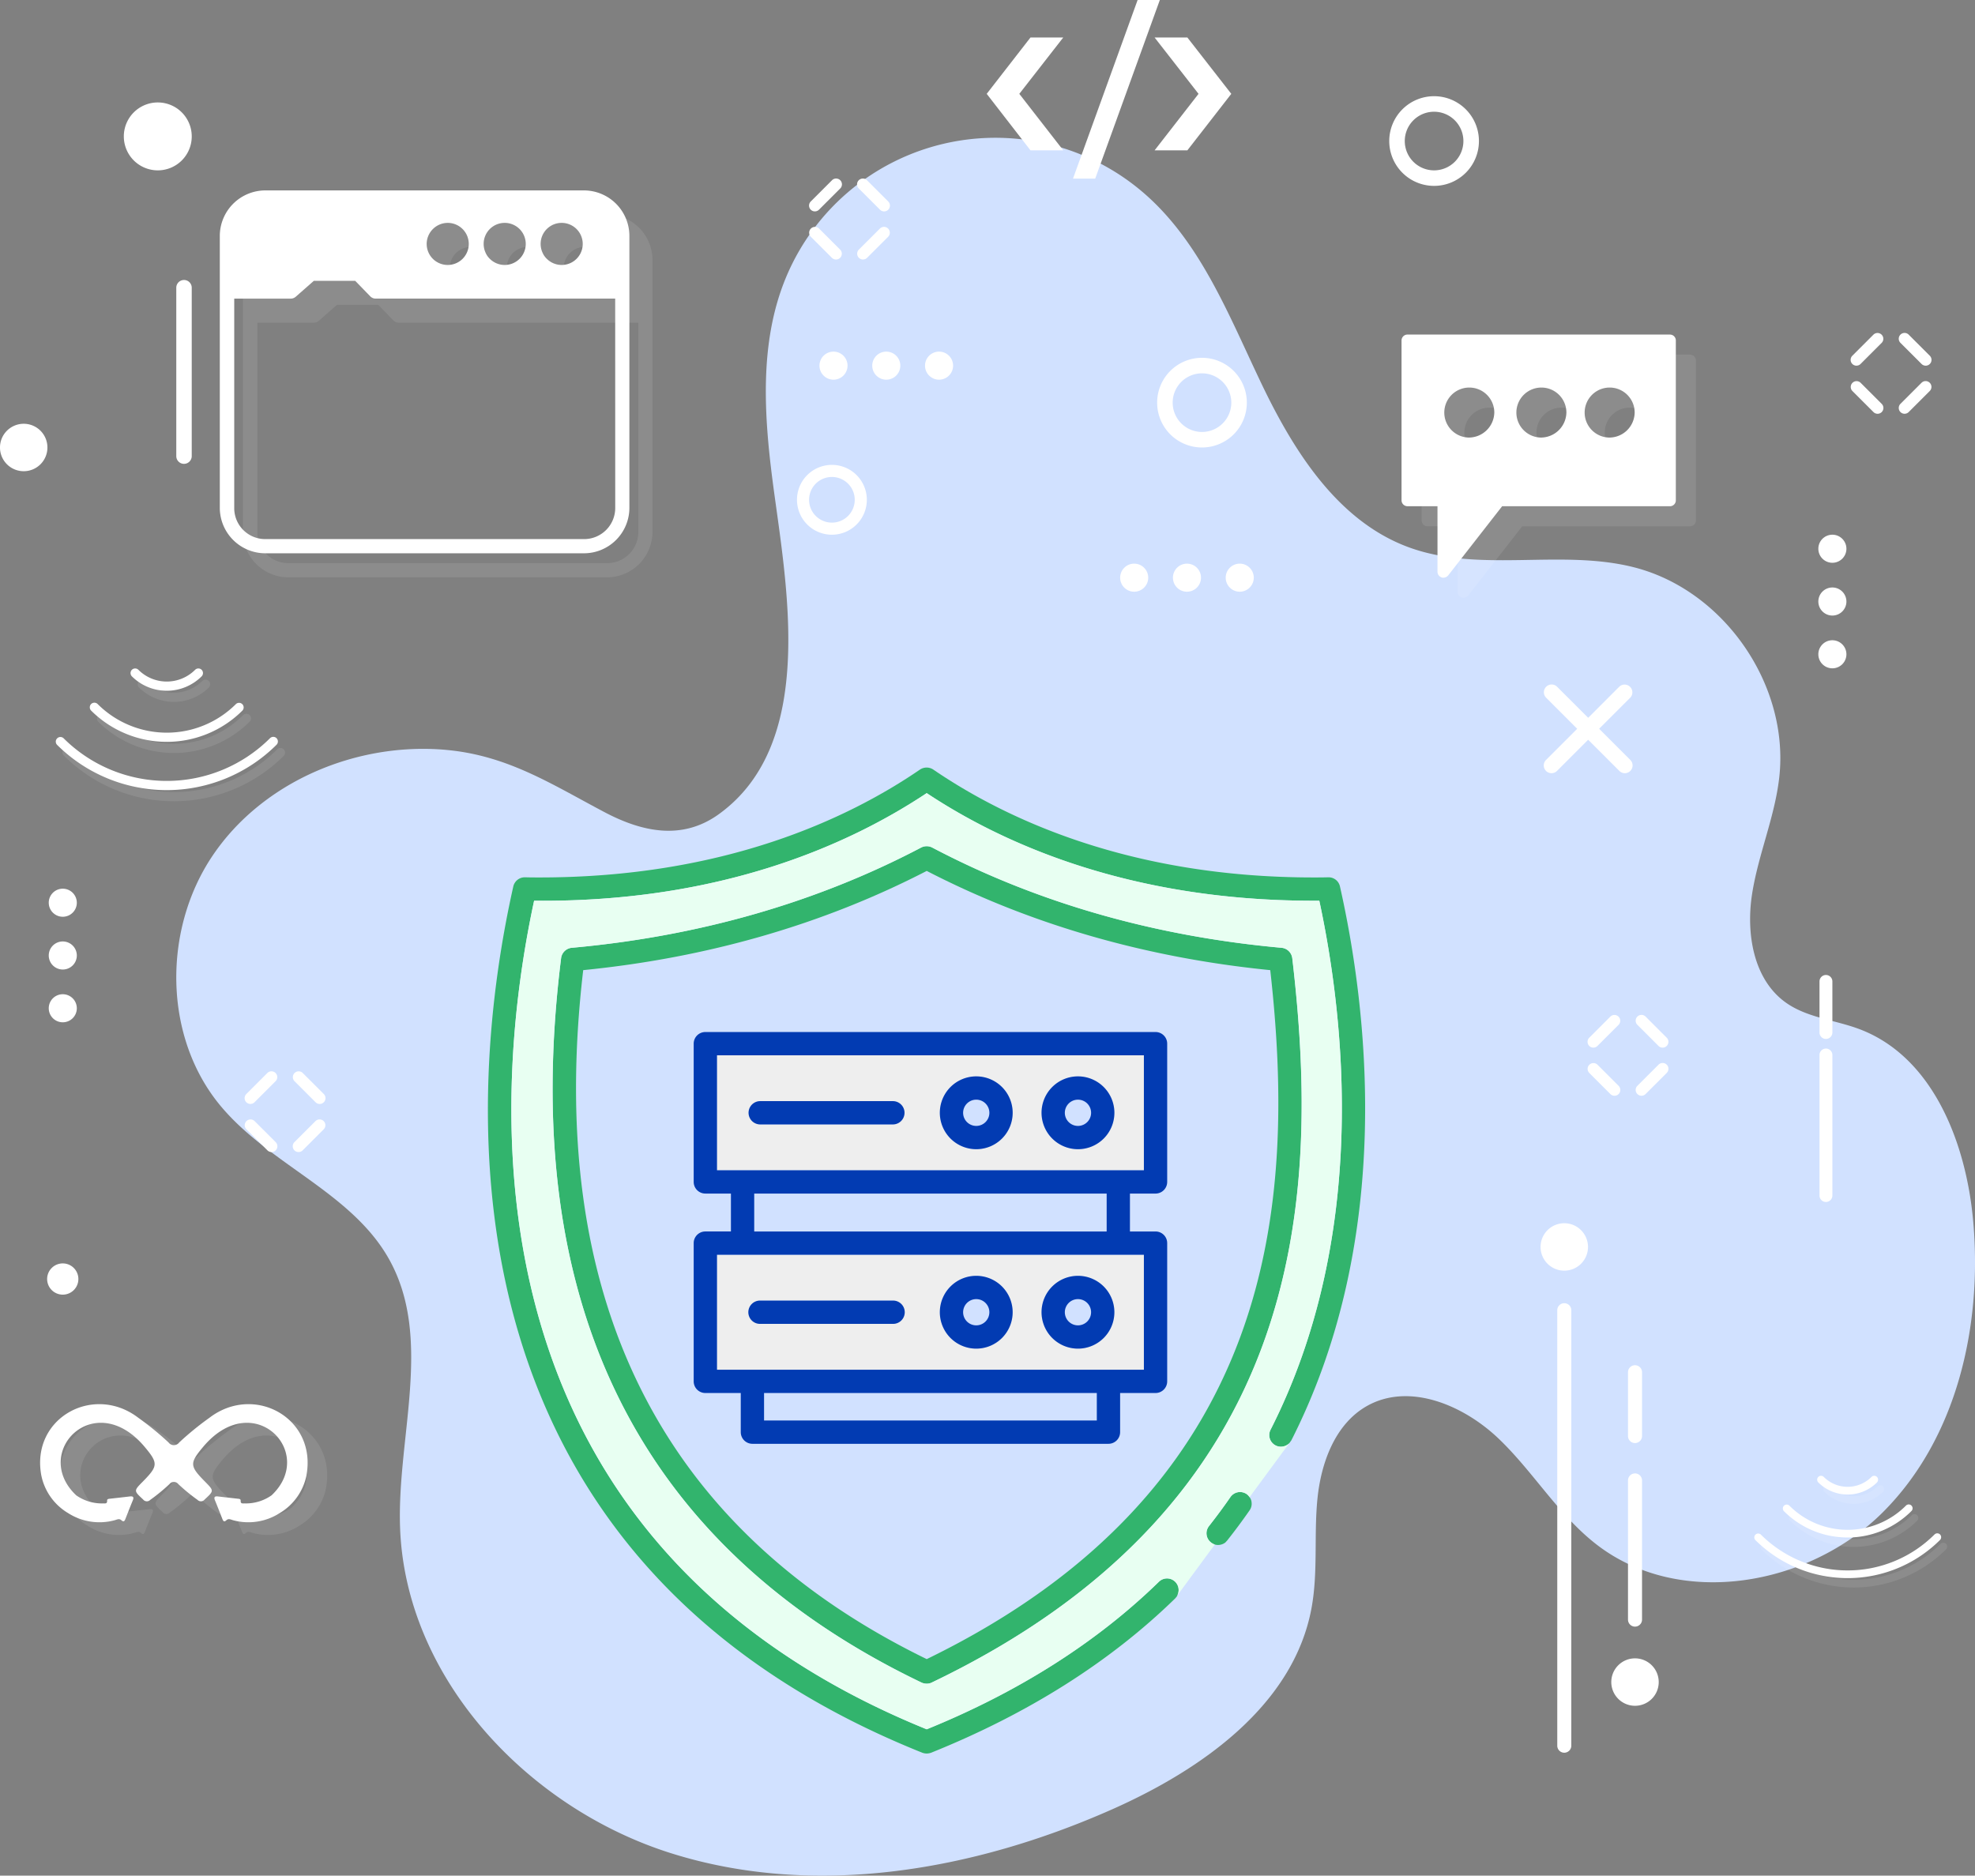 <?xml version="1.0" encoding="UTF-8"?>
<svg xmlns="http://www.w3.org/2000/svg" xmlns:xlink="http://www.w3.org/1999/xlink" width="467.909" height="444.427" viewBox="0 0 467.909 444.427">
  <rect x="0" y="0" width="467.909" height="444.427" fill="#808080" stroke="none"/>
  <defs>
    <clipPath id="clip-path">
      <rect id="Rectangle_152308" data-name="Rectangle 152308" width="97.034" height="85.981" fill="#fff"></rect>
    </clipPath>
    <clipPath id="clip-path-2">
      <rect id="Rectangle_152309" data-name="Rectangle 152309" width="64.983" height="57.61" fill="#fff"></rect>
    </clipPath>
    <clipPath id="clip-path-3">
      <rect id="Rectangle_152310" data-name="Rectangle 152310" width="17.159" height="5.282" fill="#fff"></rect>
    </clipPath>
    <clipPath id="clip-path-4">
      <rect id="Rectangle_152311" data-name="Rectangle 152311" width="52.659" height="12.622" fill="#fff"></rect>
    </clipPath>
    <clipPath id="clip-path-5">
      <rect id="Rectangle_152312" data-name="Rectangle 152312" width="36.479" height="9.275" fill="#fff"></rect>
    </clipPath>
    <clipPath id="clip-path-6">
      <rect id="Rectangle_152313" data-name="Rectangle 152313" width="14.441" height="4.446" fill="#fff"></rect>
    </clipPath>
    <clipPath id="clip-path-7">
      <rect id="Rectangle_152314" data-name="Rectangle 152314" width="44.316" height="10.622" fill="#fff"></rect>
    </clipPath>
    <clipPath id="clip-path-8">
      <rect id="Rectangle_152315" data-name="Rectangle 152315" width="30.699" height="7.806" fill="#fff"></rect>
    </clipPath>
    <clipPath id="clip-path-9">
      <rect id="Rectangle_152316" data-name="Rectangle 152316" width="63.375" height="27.98" fill="#fff"></rect>
    </clipPath>
  </defs>
  <g id="Group_177003" data-name="Group 177003" transform="translate(-1278 -272.292)">
    <path id="Path_20776" data-name="Path 20776" d="M446.648,325.044c-21.14-1.882-43.417,7.466-55.274,25.068s-11.681,43.031,1.917,59.327c11.59,13.889,31.039,20.488,39.878,36.27,10.477,18.707,1.939,41.895,2.611,63.325,1.121,35.746,30.088,66.692,64.2,77.444s71.743,4.127,104.439-10.363c21.317-9.447,43.038-24.753,47.3-47.676,1.583-8.515.552-17.3,1.408-25.918s4.218-17.792,11.77-22.031c10-5.612,22.838-.181,31.134,7.734s14.242,18.2,23.332,25.191c19.656,15.112,50.117,9.82,67.677-7.683s23.6-44.05,21.468-68.752c-1.61-18.636-9.486-39.186-26.994-45.772-5.767-2.17-12.274-2.677-17.32-6.214-7.766-5.444-9.549-16.365-8.1-25.738s5.383-18.259,6.444-27.684c2.46-21.858-13.057-44.33-34.368-49.775-17.413-4.449-36.572,1.435-53.441-4.767-16.681-6.133-27.109-22.563-34.786-38.592s-14.314-33.372-27.677-45.09a53.739,53.739,0,0,0-85.385,20.592c-5.9,14.884-4.883,31.541-2.827,47.42,3.1,23.917,10.834,62-12.81,78.97-8.65,6.208-18.107,4.171-26.973-.5-12.552-6.619-22.981-13.477-37.617-14.78" transform="translate(936.994 124.926)" fill="#d1e1ff"></path>
    <g id="Group_176041" data-name="Group 176041" transform="translate(1335.546 323.107)" opacity="0.1">
      <g id="Group_176040" data-name="Group 176040">
        <g id="Group_176039" data-name="Group 176039" clip-path="url(#clip-path)">
          <path id="Path_20777" data-name="Path 20777" d="M613.732,465.719H538.178a10.8,10.8,0,0,0-10.769,10.769v64.5A10.785,10.785,0,0,0,538.178,551.7h75.554a10.773,10.773,0,0,0,10.712-10.712v-64.5a10.785,10.785,0,0,0-10.712-10.769m-5.356,7.692a4.986,4.986,0,1,1-4.958,4.957,4.973,4.973,0,0,1,4.958-4.957m-13.5,0a4.986,4.986,0,1,1-4.957,4.957,4.973,4.973,0,0,1,4.957-4.957m-13.5,0a4.986,4.986,0,1,1-4.957,4.957,5.009,5.009,0,0,1,4.957-4.957m39.715,67.577a7.369,7.369,0,0,1-7.35,7.351H538.178a7.332,7.332,0,0,1-7.351-7.351V491.359h13.447a1.81,1.81,0,0,0,1.139-.456l4.273-3.761h9.8l3.59,3.7a1.777,1.777,0,0,0,1.2.513h56.808Z" transform="translate(-527.409 -465.719)" fill="#fff"></path>
        </g>
      </g>
    </g>
    <path id="Path_20778" data-name="Path 20778" d="M563.6,413.5H488.046a10.8,10.8,0,0,0-10.769,10.769v64.5a10.785,10.785,0,0,0,10.769,10.712H563.6a10.773,10.773,0,0,0,10.712-10.712v-64.5A10.785,10.785,0,0,0,563.6,413.5m-5.356,7.692a4.986,4.986,0,1,1-4.958,4.957,4.973,4.973,0,0,1,4.958-4.957m-13.5,0a4.986,4.986,0,1,1-4.957,4.957,4.973,4.973,0,0,1,4.957-4.957m-13.5,0a4.986,4.986,0,1,1-4.957,4.957,5.01,5.01,0,0,1,4.957-4.957m39.714,67.577a7.368,7.368,0,0,1-7.35,7.35H488.046a7.332,7.332,0,0,1-7.351-7.35V439.138h13.447a1.81,1.81,0,0,0,1.139-.456l4.273-3.761h9.8l3.59,3.7a1.777,1.777,0,0,0,1.2.513H570.95Z" transform="translate(852.799 -96.089)" fill="#fff"></path>
    <path id="Path_20779" data-name="Path 20779" d="M3353.851,1507.24a1.84,1.84,0,0,1-1.3-3.14l17.369-17.369a1.84,1.84,0,0,1,2.6,2.6l-17.369,17.369a1.833,1.833,0,0,1-1.3.539" transform="translate(-1708.272 -1051.741)" fill="#fff"></path>
    <path id="Path_20780" data-name="Path 20780" d="M3371.22,1507.24a1.833,1.833,0,0,1-1.3-.539l-17.369-17.369a1.839,1.839,0,0,1,2.6-2.6l17.369,17.369a1.84,1.84,0,0,1-1.3,3.14" transform="translate(-1708.272 -1051.741)" fill="#fff"></path>
    <path id="Path_20781" data-name="Path 20781" d="M2523.159,798.268a10.624,10.624,0,1,1,10.641-10.609,10.62,10.62,0,0,1-10.641,10.609m0-17.568a6.945,6.945,0,1,0,6.962,6.96,6.953,6.953,0,0,0-6.962-6.96" transform="translate(-960.406 -419.947)" fill="#fff"></path>
    <path id="Path_20782" data-name="Path 20782" d="M1738.776,1026.081a8.274,8.274,0,1,1,8.287-8.262,8.272,8.272,0,0,1-8.287,8.262m0-13.683a5.409,5.409,0,1,0,5.422,5.42,5.415,5.415,0,0,0-5.422-5.42" transform="translate(-263.697 -627.09)" fill="#fff"></path>
    <path id="Path_20783" data-name="Path 20783" d="M3027.131,230.163a10.624,10.624,0,1,1,10.641-10.609,10.621,10.621,0,0,1-10.641,10.609m0-17.568a6.945,6.945,0,1,0,6.961,6.96,6.952,6.952,0,0,0-6.961-6.96" transform="translate(-1409.389 86.172)" fill="#fff"></path>
    <path id="Path_20784" data-name="Path 20784" d="M1763.129,500.193a1.373,1.373,0,0,1-.974-.4l-5.007-5.006a1.378,1.378,0,0,1,1.948-1.948l5.007,5.006a1.378,1.378,0,0,1-.974,2.352" transform="translate(-287.065 -166.41)" fill="#fff"></path>
    <path id="Path_20785" data-name="Path 20785" d="M1867.609,395.713a1.373,1.373,0,0,1-.974-.4l-5.007-5.006a1.378,1.378,0,1,1,1.948-1.948l5.007,5.006a1.378,1.378,0,0,1-.974,2.352" transform="translate(-380.146 -73.33)" fill="#fff"></path>
    <path id="Path_20786" data-name="Path 20786" d="M1758.121,395.713a1.378,1.378,0,0,1-.974-2.352l5.007-5.006a1.378,1.378,0,1,1,1.948,1.948l-5.007,5.006a1.373,1.373,0,0,1-.974.4" transform="translate(-287.064 -73.33)" fill="#fff"></path>
    <path id="Path_20787" data-name="Path 20787" d="M1862.6,500.193a1.378,1.378,0,0,1-.974-2.352l5.007-5.006a1.378,1.378,0,0,1,1.948,1.948l-5.007,5.006a1.373,1.373,0,0,1-.974.4" transform="translate(-380.145 -166.41)" fill="#fff"></path>
    <path id="Path_20788" data-name="Path 20788" d="M4024.74,835.176a1.373,1.373,0,0,1-.974-.4l-5.007-5.006a1.378,1.378,0,0,1,1.948-1.948l5.007,5.005a1.378,1.378,0,0,1-.974,2.352" transform="translate(-2301.91 -464.843)" fill="#fff"></path>
    <path id="Path_20789" data-name="Path 20789" d="M4129.22,730.7a1.372,1.372,0,0,1-.974-.4l-5.007-5.006a1.377,1.377,0,1,1,1.948-1.948l5.007,5.005a1.378,1.378,0,0,1-.974,2.352" transform="translate(-2394.992 -371.764)" fill="#fff"></path>
    <path id="Path_20790" data-name="Path 20790" d="M4019.733,730.7a1.378,1.378,0,0,1-.974-2.352l5.006-5.005a1.378,1.378,0,0,1,1.949,1.948l-5.007,5.006a1.374,1.374,0,0,1-.974.4" transform="translate(-2301.91 -371.764)" fill="#fff"></path>
    <path id="Path_20791" data-name="Path 20791" d="M4124.213,835.176a1.378,1.378,0,0,1-.975-2.352l5.007-5.005a1.378,1.378,0,0,1,1.949,1.948l-5.007,5.006a1.374,1.374,0,0,1-.974.4" transform="translate(-2394.99 -464.843)" fill="#fff"></path>
    <path id="Path_20792" data-name="Path 20792" d="M4229.975,2886.457a1.372,1.372,0,0,1-.974-.4l-5.006-5.005a1.378,1.378,0,0,1,1.948-1.949l5.007,5.006a1.378,1.378,0,0,1-.974,2.353" transform="translate(-2569.475 -2354.531)" fill="#fff"></path>
    <path id="Path_20793" data-name="Path 20793" d="M4334.456,2781.977a1.377,1.377,0,0,1-.975-.4l-5.007-5.005a1.378,1.378,0,1,1,1.949-1.949l5.007,5.006a1.378,1.378,0,0,1-.974,2.352" transform="translate(-2662.555 -2261.451)" fill="#fff"></path>
    <path id="Path_20794" data-name="Path 20794" d="M4224.969,2781.977a1.378,1.378,0,0,1-.974-2.352l5.006-5.006a1.378,1.378,0,0,1,1.948,1.949l-5.007,5.005a1.373,1.373,0,0,1-.974.4" transform="translate(-2569.475 -2261.451)" fill="#fff"></path>
    <path id="Path_20795" data-name="Path 20795" d="M4329.448,2886.457a1.378,1.378,0,0,1-.974-2.353l5.007-5.006a1.378,1.378,0,0,1,1.949,1.949l-5.007,5.005a1.373,1.373,0,0,1-.974.4" transform="translate(-2662.553 -2354.531)" fill="#fff"></path>
    <path id="Path_20796" data-name="Path 20796" d="M537.533,2438.473a1.374,1.374,0,0,1-.974-.4l-5.007-5.006a1.378,1.378,0,0,1,1.948-1.948l5.007,5.005a1.378,1.378,0,0,1-.974,2.353" transform="translate(804.806 -1893.203)" fill="#fff"></path>
    <path id="Path_20797" data-name="Path 20797" d="M642.013,2333.992a1.373,1.373,0,0,1-.974-.4l-5.007-5.006a1.378,1.378,0,0,1,1.948-1.948l5.007,5.006a1.378,1.378,0,0,1-.974,2.352" transform="translate(711.726 -1800.123)" fill="#fff"></path>
    <path id="Path_20798" data-name="Path 20798" d="M532.525,2333.992a1.378,1.378,0,0,1-.974-2.352l5.007-5.006a1.378,1.378,0,0,1,1.948,1.948l-5.007,5.006a1.373,1.373,0,0,1-.974.4" transform="translate(804.807 -1800.123)" fill="#fff"></path>
    <path id="Path_20799" data-name="Path 20799" d="M637.005,2438.473a1.378,1.378,0,0,1-.974-2.353l5.007-5.005a1.378,1.378,0,0,1,1.948,1.948l-5.007,5.006a1.374,1.374,0,0,1-.974.4" transform="translate(711.727 -1893.203)" fill="#fff"></path>
    <g id="Group_176044" data-name="Group 176044" transform="translate(1614.807 356.32)" opacity="0.1">
      <g id="Group_176043" data-name="Group 176043">
        <g id="Group_176042" data-name="Group 176042" clip-path="url(#clip-path-2)">
          <path id="Path_20800" data-name="Path 20800" d="M3150.446,770.124h-62.176a1.4,1.4,0,0,0-1.428,1.427v37.82a1.4,1.4,0,0,0,1.428,1.427h7.088v15.508a1.408,1.408,0,0,0,.9,1.332.94.94,0,0,0,.476.1,1.52,1.52,0,0,0,1.142-.523l12.8-16.412h39.77a1.391,1.391,0,0,0,1.38-1.427v-37.82a1.391,1.391,0,0,0-1.38-1.427m-47.714,24.4a5.925,5.925,0,1,1,6.089-5.946,6.052,6.052,0,0,1-6.089,5.946m17.078,0a5.925,5.925,0,1,1,6.089-5.946,6.052,6.052,0,0,1-6.089,5.946m16.175,0a5.925,5.925,0,1,1,6.089-5.946,6.011,6.011,0,0,1-6.089,5.946" transform="translate(-3086.843 -770.124)" fill="#fff"></path>
        </g>
      </g>
    </g>
    <path id="Path_20801" data-name="Path 20801" d="M3106.847,726.524h-62.177a1.4,1.4,0,0,0-1.427,1.427v37.82a1.4,1.4,0,0,0,1.427,1.427h7.089v15.508a1.407,1.407,0,0,0,.9,1.332.938.938,0,0,0,.475.1,1.52,1.52,0,0,0,1.142-.523l12.8-16.412h39.77a1.392,1.392,0,0,0,1.38-1.427v-37.82a1.392,1.392,0,0,0-1.38-1.427m-47.715,24.4a5.925,5.925,0,1,1,6.089-5.946,6.053,6.053,0,0,1-6.089,5.946m17.078,0a5.925,5.925,0,1,1,6.09-5.946,6.053,6.053,0,0,1-6.09,5.946m16.175,0a5.925,5.925,0,1,1,6.089-5.946,6.01,6.01,0,0,1-6.089,5.946" transform="translate(-1433.195 -374.96)" fill="#fff"></path>
    <g id="Group_176047" data-name="Group 176047" transform="translate(1310.625 433.323)" opacity="0.1">
      <g id="Group_176046" data-name="Group 176046">
        <g id="Group_176045" data-name="Group 176045" clip-path="url(#clip-path-3)">
          <path id="Path_20802" data-name="Path 20802" d="M315.853,1477.717a1.116,1.116,0,0,0,0-1.55,1.1,1.1,0,0,0-1.55,0,9.5,9.5,0,0,1-13.434,0,1.1,1.1,0,0,0-1.55,0,1.116,1.116,0,0,0,0,1.55,11.716,11.716,0,0,0,16.534,0" transform="translate(-299.007 -1475.848)" fill="#fff"></path>
        </g>
      </g>
    </g>
    <g id="Group_176050" data-name="Group 176050" transform="translate(1292.876 449.523)" opacity="0.1">
      <g id="Group_176049" data-name="Group 176049">
        <g id="Group_176048" data-name="Group 176048" clip-path="url(#clip-path-4)">
          <path id="Path_20803" data-name="Path 20803" d="M187.135,1624.654a34.612,34.612,0,0,1-48.928,0,1.1,1.1,0,1,0-1.549,1.55,36.844,36.844,0,0,0,52.027,0,1.116,1.116,0,0,0,0-1.55,1.1,1.1,0,0,0-1.549,0" transform="translate(-136.338 -1624.334)" fill="#fff"></path>
        </g>
      </g>
    </g>
    <g id="Group_176053" data-name="Group 176053" transform="translate(1300.971 441.436)" opacity="0.1">
      <g id="Group_176052" data-name="Group 176052">
        <g id="Group_176051" data-name="Group 176051" clip-path="url(#clip-path-5)">
          <path id="Path_20804" data-name="Path 20804" d="M210.836,1550.528a1.115,1.115,0,0,0,0,1.549,25.384,25.384,0,0,0,35.842,0,1.09,1.09,0,1,0-1.532-1.549,23.175,23.175,0,0,1-32.761,0,1.1,1.1,0,0,0-1.549,0" transform="translate(-210.523 -1550.209)" fill="#fff"></path>
        </g>
      </g>
    </g>
    <path id="Path_20805" data-name="Path 20805" d="M300.3,1453.508a1.115,1.115,0,0,0,0-1.549,1.1,1.1,0,0,0-1.549,0,9.5,9.5,0,0,1-13.435,0,1.1,1.1,0,0,0-1.549,0,1.115,1.115,0,0,0,0,1.549,11.715,11.715,0,0,0,16.533,0" transform="translate(1025.476 -1020.958)" fill="#fff"></path>
    <path id="Path_20806" data-name="Path 20806" d="M171.58,1600.446a34.612,34.612,0,0,1-48.928,0A1.1,1.1,0,0,0,121.1,1602a36.844,36.844,0,0,0,52.027,0,1.116,1.116,0,0,0,0-1.55,1.1,1.1,0,0,0-1.549,0" transform="translate(1170.396 -1153.245)" fill="#fff"></path>
    <path id="Path_20807" data-name="Path 20807" d="M195.282,1526.32a1.116,1.116,0,0,0,0,1.549,25.384,25.384,0,0,0,35.843,0,1.09,1.09,0,0,0-1.532-1.549,23.174,23.174,0,0,1-32.761,0,1.1,1.1,0,0,0-1.549,0" transform="translate(1104.305 -1087.206)" fill="#fff"></path>
    <path id="Path_20808" data-name="Path 20808" d="M112.512,1933.231a3.325,3.325,0,1,1-3.325-3.325,3.33,3.33,0,0,1,3.325,3.325" transform="translate(1183.688 -1447.041)" fill="#fff"></path>
    <path id="Path_20809" data-name="Path 20809" d="M112.512,2047.828a3.325,3.325,0,1,1-3.325-3.325,3.33,3.33,0,0,1,3.325,3.325" transform="translate(1183.688 -1549.135)" fill="#fff"></path>
    <path id="Path_20810" data-name="Path 20810" d="M112.512,2162.425a3.325,3.325,0,1,1-3.325-3.325,3.33,3.33,0,0,1,3.325,3.325" transform="translate(1183.688 -1651.228)" fill="#fff"></path>
    <path id="Path_20811" data-name="Path 20811" d="M3954.9,1164.52a3.325,3.325,0,1,1-3.325-3.325,3.33,3.33,0,0,1,3.325,3.325" transform="translate(-2239.455 -762.205)" fill="#fff"></path>
    <path id="Path_20812" data-name="Path 20812" d="M3954.9,1279.117a3.325,3.325,0,1,1-3.325-3.325,3.33,3.33,0,0,1,3.325,3.325" transform="translate(-2239.455 -864.298)" fill="#fff"></path>
    <path id="Path_20813" data-name="Path 20813" d="M3954.9,1393.713a3.325,3.325,0,1,1-3.325-3.325,3.33,3.33,0,0,1,3.325,3.325" transform="translate(-2239.455 -966.39)" fill="#fff"></path>
    <path id="Path_20814" data-name="Path 20814" d="M384.593,651.295a1.832,1.832,0,0,1-1.823-1.838v-39.94a1.831,1.831,0,0,1,3.661,0v39.94a1.84,1.84,0,0,1-1.838,1.838" transform="translate(936.994 -269.094)" fill="#fff"></path>
    <path id="Path_20815" data-name="Path 20815" d="M4316.744,2313.494a1.528,1.528,0,0,1-1.521-1.532v-33.292a1.526,1.526,0,0,1,3.052,0v33.292a1.534,1.534,0,0,1-1.532,1.532" transform="translate(-2606.154 -1756.395)" fill="#fff"></path>
    <path id="Path_20816" data-name="Path 20816" d="M4316.744,2132.535a1.528,1.528,0,0,1-1.521-1.532v-12.1a1.526,1.526,0,0,1,3.052,0V2131a1.534,1.534,0,0,1-1.532,1.532" transform="translate(-2606.154 -1614.064)" fill="#fff"></path>
    <path id="Path_20817" data-name="Path 20817" d="M2664.758,1230.69a3.325,3.325,0,1,1,3.325-3.325,3.33,3.33,0,0,1-3.325,3.325" transform="translate(-1093.043 -818.193)" fill="#fff"></path>
    <path id="Path_20818" data-name="Path 20818" d="M2550.162,1230.691a3.325,3.325,0,1,1,3.325-3.325,3.33,3.33,0,0,1-3.325,3.325" transform="translate(-990.951 -818.193)" fill="#fff"></path>
    <path id="Path_20819" data-name="Path 20819" d="M2435.566,1230.691a3.325,3.325,0,1,1,3.325-3.325,3.33,3.33,0,0,1-3.325,3.325" transform="translate(-888.858 -818.193)" fill="#fff"></path>
    <path id="Path_20820" data-name="Path 20820" d="M2011.868,770.242a3.325,3.325,0,1,1,3.325-3.325,3.33,3.33,0,0,1-3.325,3.325" transform="translate(-511.39 -407.984)" fill="#fff"></path>
    <path id="Path_20821" data-name="Path 20821" d="M1897.271,770.242a3.325,3.325,0,1,1,3.325-3.325,3.33,3.33,0,0,1-3.325,3.325" transform="translate(-409.297 -407.984)" fill="#fff"></path>
    <path id="Path_20822" data-name="Path 20822" d="M1782.674,770.242a3.325,3.325,0,1,1,3.325-3.325,3.33,3.33,0,0,1-3.325,3.325" transform="translate(-307.204 -407.984)" fill="#fff"></path>
    <path id="Path_20823" data-name="Path 20823" d="M3383.017,2936.6a1.665,1.665,0,0,1-1.656-1.67v-103.18a1.663,1.663,0,0,1,3.326,0v103.18a1.672,1.672,0,0,1-1.67,1.67" transform="translate(-1734.42 -2249.005)" fill="#fff"></path>
    <path id="Path_20824" data-name="Path 20824" d="M3536.59,2983.257a1.665,1.665,0,0,1-1.657-1.669v-15.113a1.663,1.663,0,0,1,3.327,0v15.113a1.672,1.672,0,0,1-1.67,1.669" transform="translate(-1871.235 -2369.033)" fill="#fff"></path>
    <path id="Path_20825" data-name="Path 20825" d="M3536.59,3236.1a1.665,1.665,0,0,1-1.657-1.67v-32.969a1.663,1.663,0,0,1,3.327,0v32.969a1.672,1.672,0,0,1-1.67,1.67" transform="translate(-1871.235 -2578.382)" fill="#fff"></path>
    <path id="Path_20826" data-name="Path 20826" d="M3350.72,2667.648a5.619,5.619,0,1,1,5.631-5.607,5.612,5.612,0,0,1-5.631,5.607" transform="translate(-1702.129 -2094.277)" fill="#fff"></path>
    <path id="Path_20827" data-name="Path 20827" d="M3504.292,3612.575a5.619,5.619,0,1,1,5.63-5.606,5.613,5.613,0,0,1-5.63,5.606" transform="translate(-1838.944 -2936.102)" fill="#fff"></path>
    <g id="Group_176056" data-name="Group 176056" transform="translate(1709.938 624.196)" opacity="0.1">
      <g id="Group_176055" data-name="Group 176055">
        <g id="Group_176054" data-name="Group 176054" clip-path="url(#clip-path-6)">
          <path id="Path_20828" data-name="Path 20828" d="M3972.9,3226.786a.94.94,0,0,0,0-1.3.926.926,0,0,0-1.3,0,7.991,7.991,0,0,1-11.306,0,.925.925,0,0,0-1.3,0,.939.939,0,0,0,0,1.3,9.86,9.86,0,0,0,13.914,0" transform="translate(-3958.719 -3225.213)" fill="#fff"></path>
        </g>
      </g>
    </g>
    <g id="Group_176059" data-name="Group 176059" transform="translate(1695 637.831)" opacity="0.1">
      <g id="Group_176058" data-name="Group 176058">
        <g id="Group_176057" data-name="Group 176057" clip-path="url(#clip-path-7)">
          <path id="Path_20829" data-name="Path 20829" d="M3864.571,3350.443a29.129,29.129,0,0,1-41.176,0,.922.922,0,0,0-1.3,1.3,31.006,31.006,0,0,0,43.784,0,.939.939,0,0,0,0-1.3.925.925,0,0,0-1.3,0" transform="translate(-3821.823 -3350.174)" fill="#fff"></path>
        </g>
      </g>
    </g>
    <g id="Group_176062" data-name="Group 176062" transform="translate(1701.812 631.024)" opacity="0.1">
      <g id="Group_176061" data-name="Group 176061">
        <g id="Group_176060" data-name="Group 176060" clip-path="url(#clip-path-8)">
          <path id="Path_20830" data-name="Path 20830" d="M3884.517,3288.06a.938.938,0,0,0,0,1.3,21.361,21.361,0,0,0,30.163,0,.917.917,0,0,0-1.29-1.3,19.5,19.5,0,0,1-27.57,0,.925.925,0,0,0-1.3,0" transform="translate(-3884.253 -3287.792)" fill="#fff"></path>
        </g>
      </g>
    </g>
    <path id="Path_20831" data-name="Path 20831" d="M3959.805,3206.414a.938.938,0,0,0,0-1.3.925.925,0,0,0-1.3,0,7.992,7.992,0,0,1-11.306,0,.925.925,0,0,0-1.3,0,.938.938,0,0,0,0,1.3,9.859,9.859,0,0,0,13.914,0" transform="translate(-2237.119 -2582.868)" fill="#fff"></path>
    <path id="Path_20832" data-name="Path 20832" d="M3851.48,3330.07a29.129,29.129,0,0,1-41.176,0,.922.922,0,0,0-1.3,1.3,31.006,31.006,0,0,0,43.784,0,.939.939,0,0,0,0-1.3.925.925,0,0,0-1.3,0" transform="translate(-2115.16 -2694.193)" fill="#fff"></path>
    <path id="Path_20833" data-name="Path 20833" d="M3871.427,3267.688a.939.939,0,0,0,0,1.3,21.361,21.361,0,0,0,30.163,0,.917.917,0,1,0-1.289-1.3,19.5,19.5,0,0,1-27.57,0,.925.925,0,0,0-1.3,0" transform="translate(-2170.779 -2638.618)" fill="#fff"></path>
    <path id="Path_20834" data-name="Path 20834" d="M5.605,931.5a5.619,5.619,0,1,1,5.63-5.607,5.613,5.613,0,0,1-5.63,5.607" transform="translate(1278 -547.558)" fill="#fff"></path>
    <path id="Path_20835" data-name="Path 20835" d="M276.91,238.6a8.045,8.045,0,1,1,8.062-8.028,8.037,8.037,0,0,1-8.062,8.028" transform="translate(1038.454 74.057)" fill="#fff"></path>
    <g id="Group_176065" data-name="Group 176065" transform="translate(1292.152 608.013)" opacity="0.1">
      <g id="Group_176064" data-name="Group 176064">
        <g id="Group_176063" data-name="Group 176063" clip-path="url(#clip-path-9)">
          <path id="Path_20836" data-name="Path 20836" d="M192.8,3093.767a13.5,13.5,0,0,1-6.306,8.914,13.757,13.757,0,0,1-11.07,1.718c-.528-.135-1.074-.489-1.6,0-.593.551-.783.116-.975-.37-.571-1.447-1.13-2.894-1.723-4.329-.328-.791-.062-1.034.735-.935,1.537.189,3.08.353,4.619.531.322.037.752.031.729.478-.04.816.548.613.963.641a10.581,10.581,0,0,0,6.368-1.927h0c10.691-10.089-4.224-25.586-16.13-11.584-3.354,3.983-3.314,4.628.362,8.357,2.147,2.178,2.127,2.159-.088,4.215a1.12,1.12,0,0,1-1.692.1,43.277,43.277,0,0,1-4.563-3.746,1.323,1.323,0,0,0-2.085,0,43.294,43.294,0,0,1-4.563,3.746,1.12,1.12,0,0,1-1.692-.1c-2.215-2.056-2.235-2.037-.088-4.215,3.676-3.73,3.715-4.374.362-8.357-11.906-14-26.821,1.494-16.13,11.584h0a10.581,10.581,0,0,0,6.368,1.927c.415-.028,1,.175.963-.641-.023-.447.407-.441.729-.478,1.54-.178,3.082-.341,4.619-.531.8-.1,1.062.144.735.935-.593,1.435-1.153,2.882-1.723,4.329-.192.486-.381.921-.975.37-.523-.486-1.068-.133-1.6,0a13.757,13.757,0,0,1-11.07-1.718,13.5,13.5,0,0,1-6.306-8.914c-2.512-13.562,12.344-21.752,22.956-13.664a71.294,71.294,0,0,1,7.188,5.865,1.564,1.564,0,0,0,2.526,0,71.305,71.305,0,0,1,7.188-5.865c10.612-8.088,25.467.1,22.956,13.664" transform="translate(-129.704 -3076.897)" fill="#fff"></path>
        </g>
      </g>
    </g>
    <path id="Path_20837" data-name="Path 20837" d="M150.316,3066.191a13.5,13.5,0,0,1-6.306,8.914,13.758,13.758,0,0,1-11.07,1.718c-.528-.135-1.074-.489-1.6,0-.593.551-.783.116-.975-.37-.571-1.447-1.13-2.893-1.723-4.329-.328-.791-.062-1.034.735-.935,1.537.189,3.08.353,4.619.531.322.037.752.031.729.478-.04.816.548.613.963.641a10.581,10.581,0,0,0,6.368-1.927h0c10.691-10.089-4.224-25.586-16.13-11.584-3.354,3.983-3.314,4.628.362,8.357,2.147,2.178,2.127,2.158-.088,4.215a1.12,1.12,0,0,1-1.692.1,43.31,43.31,0,0,1-4.563-3.746,1.323,1.323,0,0,0-2.085,0A43.323,43.323,0,0,1,113.3,3072a1.12,1.12,0,0,1-1.692-.1c-2.215-2.057-2.235-2.037-.088-4.215,3.676-3.73,3.715-4.374.362-8.357-11.906-14-26.821,1.494-16.13,11.584h0a10.581,10.581,0,0,0,6.368,1.927c.415-.028,1,.175.963-.641-.023-.447.407-.441.729-.478,1.54-.177,3.082-.341,4.619-.531.8-.1,1.062.144.735.935-.593,1.435-1.153,2.882-1.723,4.329-.192.486-.381.921-.975.37-.523-.486-1.068-.133-1.6,0a13.758,13.758,0,0,1-11.07-1.718,13.5,13.5,0,0,1-6.306-8.914c-2.512-13.562,12.344-21.752,22.956-13.664a71.263,71.263,0,0,1,7.188,5.865,1.564,1.564,0,0,0,2.526,0,71.274,71.274,0,0,1,7.188-5.865c10.612-8.088,25.467.1,22.956,13.664" transform="translate(1200.294 -2444.316)" fill="#fff"></path>
    <path id="Path_20838" data-name="Path 20838" d="M106.153,2751.1a3.7,3.7,0,1,1,3.7-3.689,3.693,3.693,0,0,1-3.7,3.689" transform="translate(1186.715 -2172.047)" fill="#fff"></path>
    <path id="Path_20839" data-name="Path 20839" d="M2150.2,94.746l10.413,13.393h-7.763l-10.375-13.393L2152.85,81.39h7.763Z" transform="translate(-630.708 199.782)" fill="#fff"></path>
    <path id="Path_20840" data-name="Path 20840" d="M2517.414,94.746,2507,108.139h7.763l10.412-13.393L2514.765,81.39H2507Z" transform="translate(-955.462 199.782)" fill="#fff"></path>
    <path id="Path_20841" data-name="Path 20841" d="M2335.062,42.328,2350.375,0h-5.265L2329.8,42.328Z" transform="translate(-797.592 272.294)" fill="#fff"></path>
    <path id="Path_20844" data-name="Path 20844" d="M1556.867,2752.118h101.141v-27.239H1556.867Zm85.515-22.248a8.627,8.627,0,1,1-8.627,8.627,8.637,8.637,0,0,1,8.627-8.627m-24.1,0a8.627,8.627,0,1,1-8.627,8.627,8.636,8.636,0,0,1,8.627-8.627m-51.18,5.868h31.428a2.759,2.759,0,1,1,0,5.519H1567.1a2.759,2.759,0,1,1,0-5.519" transform="translate(-108.997 -2155.274)" fill="#eee"></path>
    <path id="Path_20847" data-name="Path 20847" d="M1556.867,2318.982h101.141v-27.239H1556.867Zm85.515-22.248a8.629,8.629,0,1,1-8.627,8.627,8.637,8.637,0,0,1,8.627-8.627m-24.1,0a8.629,8.629,0,1,1-8.627,8.627,8.637,8.637,0,0,1,8.627-8.627m-51.18,5.868h31.428a2.76,2.76,0,0,1,0,5.519H1567.1a2.76,2.76,0,0,1,0-5.519" transform="translate(-108.997 -1769.398)" fill="#eee"></path>
    <path id="Path_20850" data-name="Path 20850" d="M2630.444,3242.6a2.686,2.686,0,0,1-.478,1.876c-1.693,2.428-3.458,4.82-5.3,7.138l-.442.478a2.88,2.88,0,0,1-1.729.589,2.816,2.816,0,0,1-.772-.11,3.238,3.238,0,0,1-.92-.515,2.744,2.744,0,0,1-.442-3.863c1.73-2.207,3.458-4.525,5.078-6.88a2.768,2.768,0,0,1,3.827-.7,2.651,2.651,0,0,1,.7.736,2.3,2.3,0,0,1,.478,1.251" transform="translate(-1055.921 -2614.308)" fill="#32b46d"></path>
    <path id="Path_20851" data-name="Path 20851" d="M1249.758,1826.239l-.478.663a2.8,2.8,0,0,1-3.238.552,2.75,2.75,0,0,1-1.214-3.716c23.364-45.991,17.55-97.427,11.553-125.354h-1.4c-43.673,0-73.7-13.613-91.614-25.5-18.1,12.031-48.567,25.939-93.013,25.5-9.824,45.66-18.617,150.925,93.013,196.328,21.818-8.867,40.325-20.641,55.005-34.953a2.748,2.748,0,0,1,4.342,3.274l-.11.221-.368.441c-15.416,15.048-34.88,27.338-57.839,36.573a3.388,3.388,0,0,1-1.03.184,3.2,3.2,0,0,1-1.03-.184c-118.473-47.5-107.215-159.387-96.913-205.268a2.8,2.8,0,0,1,2.723-2.171h.037c1.177.037,2.355.037,3.532.037,43.563,0,73.034-13.908,90.069-25.571a2.842,2.842,0,0,1,3.127,0c17.072,11.663,46.543,25.571,90.069,25.571,1.177,0,2.392,0,3.569-.037h.037a2.757,2.757,0,0,1,2.686,2.171c6.328,28.073,13.245,82.49-11.516,131.24" transform="translate(334.185 -1212.665)" fill="#32b46d"></path>
    <path id="Path_20852" data-name="Path 20852" d="M1375.179,1864.119a2.815,2.815,0,0,0-2.5-2.428c-30.17-2.723-58.023-10.706-82.821-23.768a2.883,2.883,0,0,0-2.576,0c-24.761,13.025-52.651,21.045-82.821,23.768a2.814,2.814,0,0,0-2.5,2.428c-10.228,81.828,18.507,139.593,85.4,171.676a2.89,2.89,0,0,0,1.214.257,2.622,2.622,0,0,0,1.177-.257c88.634-42.459,92.2-114.058,85.433-171.676m-86.611,166.12c-63.1-30.759-90.474-85.654-81.386-163.251,29.545-2.943,56.882-10.854,81.386-23.51,24.5,12.657,51.841,20.567,81.386,23.51,6.181,55.116,1.8,122.778-81.386,163.251" transform="translate(208.984 -1364.824)" fill="#32b46d"></path>
    <path id="Path_20853" data-name="Path 20853" d="M1615.7,2241.162h-106.66a2.76,2.76,0,0,0-2.76,2.76v32.758a2.76,2.76,0,0,0,2.76,2.759h6.062v8.983h-6.062a2.76,2.76,0,0,0-2.76,2.76v32.758a2.76,2.76,0,0,0,2.76,2.759h8.393v9.274a2.761,2.761,0,0,0,2.76,2.76h84.354a2.761,2.761,0,0,0,2.76-2.76V2326.7h8.393a2.76,2.76,0,0,0,2.76-2.759v-32.758a2.76,2.76,0,0,0-2.76-2.76h-6.065v-8.983h6.065a2.76,2.76,0,0,0,2.76-2.759v-32.758a2.76,2.76,0,0,0-2.76-2.76m-13.913,92.051h-78.835V2326.7h78.835Zm11.153-12.033H1511.8v-27.239h101.141Zm-92.32-41.741h83.5v8.983h-83.5Zm92.32-5.519H1511.8v-27.239h101.141Z" transform="translate(-63.934 -1724.336)" fill="#023bb2"></path>
    <path id="Path_20854" data-name="Path 20854" d="M2270.175,2354.742a8.629,8.629,0,1,0-8.627-8.63,8.639,8.639,0,0,0,8.627,8.63m0-11.739a3.11,3.11,0,1,1-3.108,3.108,3.111,3.111,0,0,1,3.108-3.108" transform="translate(-736.79 -1810.148)" fill="#023bb2"></path>
    <path id="Path_20855" data-name="Path 20855" d="M2049.309,2354.742a8.629,8.629,0,1,0-8.627-8.63,8.639,8.639,0,0,0,8.627,8.63m0-11.739a3.11,3.11,0,1,1-3.108,3.108,3.111,3.111,0,0,1,3.108-3.108" transform="translate(-540.022 -1810.148)" fill="#023bb2"></path>
    <path id="Path_20856" data-name="Path 20856" d="M1628.155,2396.779h31.429a2.759,2.759,0,1,0,0-5.519h-31.429a2.759,2.759,0,1,0,0,5.519" transform="translate(-170.048 -1858.057)" fill="#023bb2"></path>
    <path id="Path_20857" data-name="Path 20857" d="M2270.175,2787.874a8.627,8.627,0,1,0-8.627-8.627,8.636,8.636,0,0,0,8.627,8.627m0-11.735a3.108,3.108,0,1,1-3.108,3.108,3.111,3.111,0,0,1,3.108-3.108" transform="translate(-736.79 -2196.025)" fill="#023bb2"></path>
    <path id="Path_20858" data-name="Path 20858" d="M2049.309,2787.874a8.627,8.627,0,1,0-8.627-8.627,8.636,8.636,0,0,0,8.627,8.627m0-11.735a3.108,3.108,0,1,1-3.108,3.108,3.111,3.111,0,0,1,3.108-3.108" transform="translate(-540.022 -2196.025)" fill="#023bb2"></path>
    <path id="Path_20859" data-name="Path 20859" d="M1628.155,2829.914h31.429a2.76,2.76,0,1,0,0-5.519h-31.429a2.76,2.76,0,1,0,0,5.519" transform="translate(-170.048 -2243.933)" fill="#023bb2"></path>
    <path id="Path_20860" data-name="Path 20860" d="M1291.426,1876.946a2.75,2.75,0,0,1-1.214-3.716c23.364-45.991,17.551-97.428,11.553-125.354h-1.4c-43.673,0-73.7-13.613-91.614-25.5-18.1,12.031-48.567,25.939-93.013,25.5-9.824,45.66-18.617,150.925,93.013,196.328,21.818-8.867,40.325-20.641,55.005-34.953a2.748,2.748,0,0,1,4.342,3.274l8.9-12.1a3.25,3.25,0,0,1-.92-.516,2.744,2.744,0,0,1-.442-3.863c1.729-2.208,3.459-4.526,5.077-6.88a2.768,2.768,0,0,1,3.827-.7,2.644,2.644,0,0,1,.7.736l9.419-12.8a2.8,2.8,0,0,1-3.238.552m-81.5,56.183a2.62,2.62,0,0,1-1.177.257,2.887,2.887,0,0,1-1.214-.257c-66.89-32.083-95.625-89.849-85.4-171.676a2.814,2.814,0,0,1,2.5-2.428c30.17-2.723,58.059-10.744,82.821-23.768a2.882,2.882,0,0,1,2.576,0c24.8,13.062,52.651,21.045,82.821,23.768a2.814,2.814,0,0,1,2.5,2.428c6.77,57.618,3.2,129.217-85.433,171.676" transform="translate(288.801 -1262.157)" fill="#e8fff2"></path>
  </g>
</svg>
